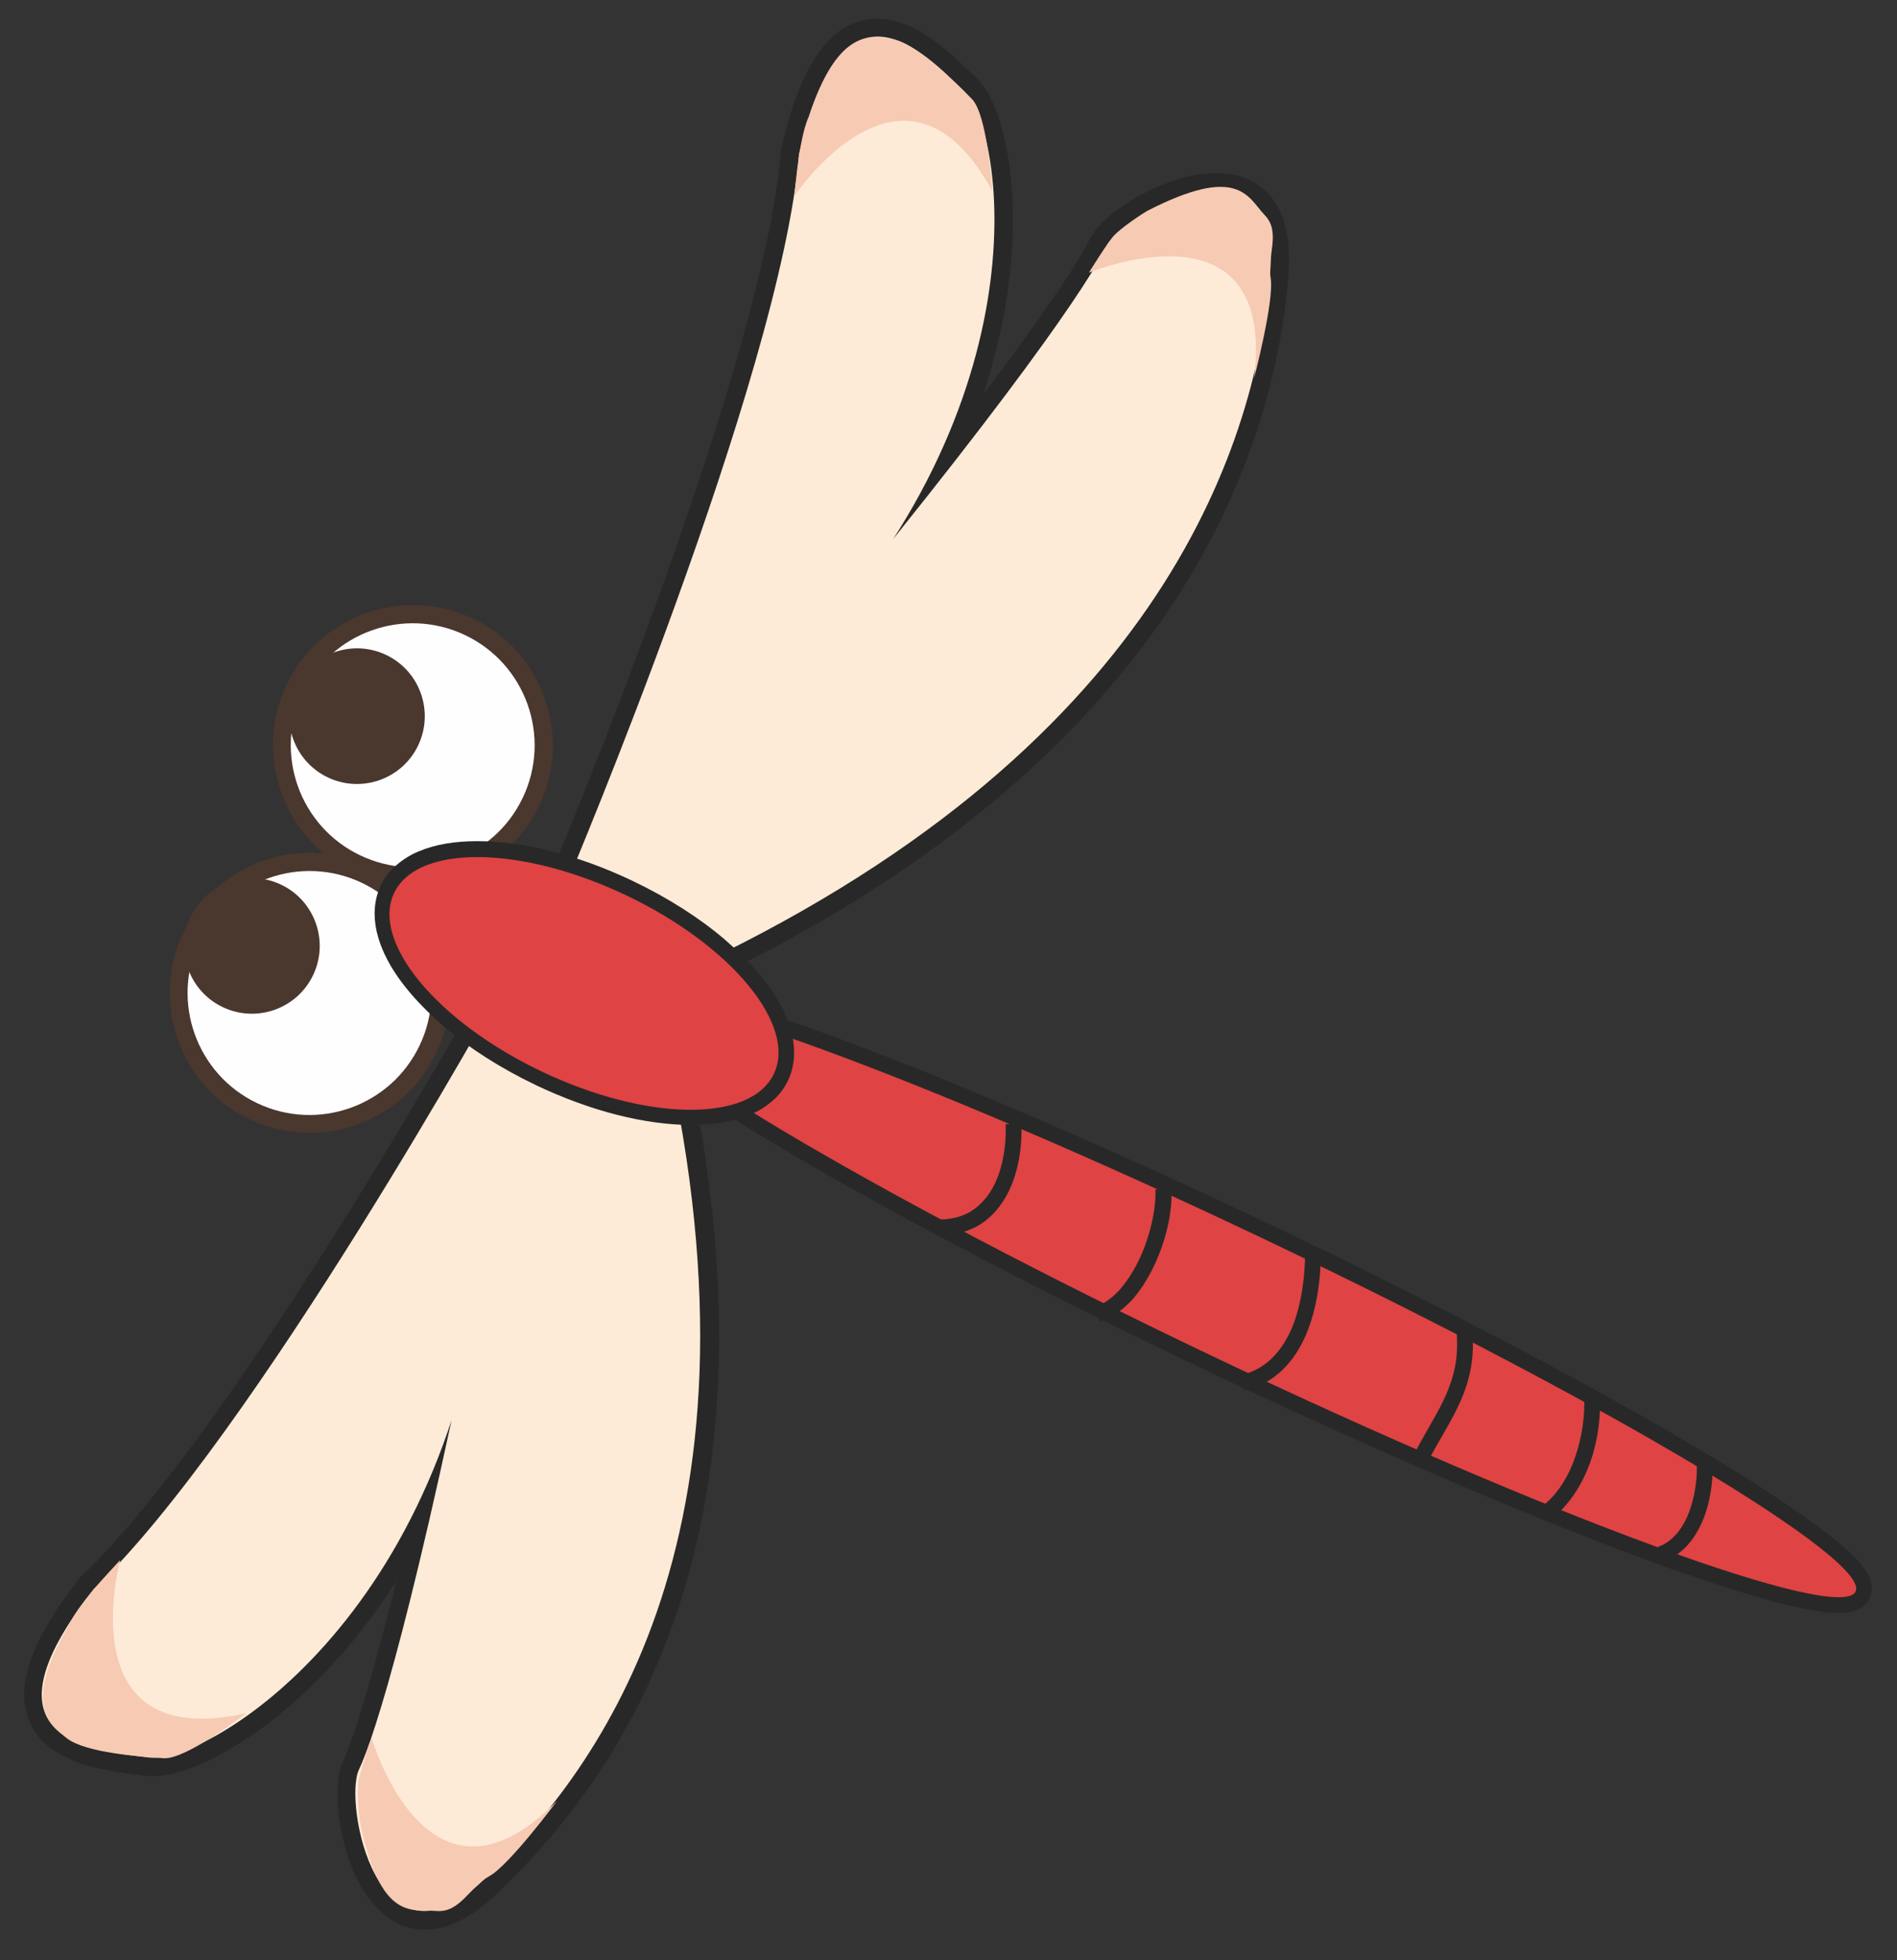 <?xml version="1.0" encoding="UTF-8"?>
<!DOCTYPE svg PUBLIC "-//W3C//DTD SVG 1.1//EN" "http://www.w3.org/Graphics/SVG/1.1/DTD/svg11.dtd">
<svg version="1.1" xmlns="http://www.w3.org/2000/svg" xmlns:xlink="http://www.w3.org/1999/xlink" x="0" y="0" width="364" height="376" viewBox="0, 0, 364, 376">
  <rect x="0" y="0" width="364" height="376" fill="#333333" stroke="none"/>
  <g id="ƒŒƒCƒ_x201e__x0081__x005b__x0020_1">
    <path d="M69.434,169.333 L67.922,172.501 C71.522,174.229 74.33,176.821 76.274,179.989 C78.218,183.157 79.298,186.757 79.298,190.501 C79.298,193.381 78.65,196.26 77.354,199.068 C75.626,202.668 73.034,205.476 69.866,207.42 C66.698,209.364 63.099,210.444 59.355,210.444 C56.475,210.444 53.595,209.796 50.787,208.5 C47.187,206.772 44.379,204.18 42.435,201.012 C40.491,197.844 39.411,194.244 39.411,190.501 C39.411,187.621 40.059,184.741 41.355,181.933 C43.083,178.333 45.675,175.525 48.843,173.581 C52.011,171.637 55.611,170.557 59.355,170.557 C62.235,170.557 65.114,171.205 67.922,172.501 L69.434,169.333 L70.946,166.165 C67.202,164.365 63.243,163.573 59.427,163.573 C54.387,163.573 49.491,165.013 45.243,167.605 C40.995,170.197 37.395,174.085 35.163,178.909 C33.363,182.653 32.571,186.613 32.571,190.429 C32.571,195.468 34.011,200.364 36.603,204.612 C39.195,208.86 43.083,212.46 47.907,214.692 C51.651,216.492 55.611,217.284 59.427,217.284 C64.467,217.284 69.362,215.844 73.61,213.252 C77.858,210.66 81.458,206.772 83.69,201.948 C85.49,198.204 86.282,194.244 86.282,190.429 C86.282,185.389 84.842,180.493 82.25,176.245 C79.658,171.997 75.77,168.397 70.946,166.165 L69.434,169.333 z" fill="#4A372E"/>
    <path d="M69.434,169.333 C81.098,174.877 86.066,188.845 80.522,200.508 C74.978,212.172 61.011,217.14 49.347,211.596 C37.683,206.052 32.715,192.085 38.259,180.421 C43.803,168.757 57.771,163.789 69.434,169.333 z" fill="#FEFEFE"/>
    <path d="M53.955,169.693 C60.435,172.789 63.171,180.565 60.075,187.045 C56.979,193.524 49.203,196.26 42.723,193.164 C36.243,190.069 33.507,182.293 36.603,175.813 C39.699,169.333 47.475,166.597 53.955,169.693 z" fill="#4A372E"/>
    <path d="M127.609,200.436 L124.225,201.228 C128.905,221.892 130.849,240.18 130.849,256.236 C130.849,284.964 124.585,306.78 116.377,323.267 C108.169,339.755 97.946,350.987 89.882,358.547 C87.938,360.347 86.282,361.499 84.842,362.219 C83.402,362.939 82.322,363.155 81.386,363.155 C80.666,363.155 80.09,363.011 79.514,362.795 C78.506,362.363 77.426,361.571 76.49,360.275 C74.978,358.331 73.682,355.523 72.89,352.571 C72.026,349.619 71.666,346.523 71.666,344.219 C71.666,343.355 71.738,342.635 71.81,342.059 C71.882,341.483 72.026,341.123 72.026,341.123 C72.89,339.251 73.97,336.443 75.41,332.051 C79.658,318.875 86.642,291.804 97.082,239.316 L93.626,238.668 L90.17,238.308 C86.786,272.724 74.114,296.628 60.939,311.964 C54.315,319.667 47.547,325.139 41.859,328.739 C38.979,330.539 36.387,331.835 34.227,332.627 C33.147,333.059 32.139,333.347 31.347,333.491 C30.555,333.707 29.835,333.779 29.403,333.779 C29.259,333.779 29.115,333.779 29.043,333.779 L28.899,333.779 L29.043,333.779 C27.1,333.563 24.94,333.275 22.78,332.915 C21.196,332.627 19.612,332.267 18.172,331.835 C16.012,331.187 14.212,330.251 13.204,329.243 C12.7,328.739 12.268,328.163 12.052,327.587 C11.764,326.939 11.62,326.219 11.62,325.283 C11.62,323.699 12.124,321.395 13.564,318.371 C15.004,315.347 17.308,311.603 20.836,307.212 L18.1,305.052 L20.548,307.572 C28.539,299.94 37.395,288.924 46.251,276.612 C59.571,258.108 72.962,236.724 83.042,219.876 C93.122,203.1 99.818,190.861 99.89,190.861 L96.794,189.133 L94.346,191.653 C94.49,191.797 97.73,194.892 102.913,197.988 C105.505,199.572 108.601,201.156 112.129,202.38 C115.585,203.604 119.473,204.396 123.577,204.396 C125.161,204.396 126.745,204.252 128.329,204.036 L127.753,200.58 L124.369,201.372 L127.753,200.58 L127.177,197.124 C125.953,197.34 124.801,197.412 123.577,197.412 C120.409,197.412 117.313,196.764 114.433,195.756 C110.113,194.244 106.225,191.941 103.489,189.997 C102.122,189.061 101.042,188.125 100.322,187.549 C99.962,187.261 99.674,186.973 99.458,186.829 C99.386,186.757 99.314,186.685 99.242,186.613 L99.17,186.541 L99.17,186.541 L98.162,187.621 L99.17,186.541 L99.17,186.541 L98.162,187.621 L99.17,186.541 L95.858,183.373 L93.626,187.333 C93.626,187.333 93.554,187.405 93.482,187.549 C92.114,190.069 79.946,211.812 64.467,236.436 C56.691,248.748 48.123,261.78 39.699,273.444 C31.203,285.108 22.852,295.476 15.652,302.316 L15.436,302.46 L15.292,302.676 C11.548,307.428 8.956,311.531 7.228,315.203 C5.5,318.875 4.636,322.115 4.636,325.067 C4.636,326.723 4.924,328.235 5.428,329.675 C6.364,332.123 8.02,334.067 9.892,335.435 C11.332,336.443 12.916,337.235 14.5,337.883 C16.876,338.819 19.396,339.323 21.772,339.755 C24.148,340.187 26.38,340.403 28.179,340.619 L28.179,340.619 C28.611,340.691 28.971,340.691 29.403,340.691 C30.483,340.691 31.635,340.547 32.859,340.259 C35.091,339.755 37.611,338.819 40.347,337.523 C45.171,335.147 50.715,331.547 56.475,326.435 C65.114,318.803 74.186,307.932 81.674,293.46 C89.162,278.988 94.994,260.916 97.154,238.884 L90.242,237.876 C83.33,272.724 77.93,296.34 73.826,311.964 C71.81,319.739 70.082,325.571 68.786,329.819 C67.418,333.995 66.41,336.659 65.762,338.027 C65.33,338.963 65.114,339.899 64.971,340.907 C64.827,341.915 64.755,342.995 64.755,344.075 C64.755,346.379 65.042,349.043 65.618,351.779 C66.482,355.883 67.994,360.131 70.442,363.659 C71.666,365.387 73.178,366.971 75.05,368.195 C76.922,369.419 79.154,370.139 81.53,370.139 C83.69,370.139 85.922,369.563 88.082,368.483 C90.314,367.403 92.546,365.819 94.85,363.659 C103.273,355.739 114.073,343.859 122.785,326.435 C131.497,309.012 137.977,286.116 137.977,256.308 C137.977,239.676 135.961,220.956 131.137,199.788 L130.417,196.548 L127.177,197.124 L127.753,200.58 z" fill="#282828"/>
    <path d="M127.609,200.436 C149.352,296.268 113.353,341.267 92.33,360.995 C72.386,379.643 65.906,345.803 68.858,339.467 C71.882,333.131 79.802,308.363 93.626,238.524 C86.642,310.379 39.555,338.459 28.539,337.091 C17.524,335.723 -5.012,334.067 17.956,304.836 C48.771,275.46 96.65,188.917 96.65,188.917 C96.65,188.917 111.481,203.028 127.609,200.364 z" fill="#FDEBD7"/>
    <path d="M23.068,299.22 C23.068,299.22 12.916,336.299 47.259,328.595 C47.259,328.595 35.739,337.523 31.419,337.235 C27.1,336.947 16.444,336.227 12.844,333.419 C9.244,330.611 4.348,326.723 13.348,311.459 C14.5,308.94 17.092,305.988 18.172,304.62 C19.252,303.324 23.068,299.22 23.068,299.22 z" fill="#F7CAB4"/>
    <path d="M71.306,333.347 C71.306,333.347 82.106,370.571 106.873,345.443 C106.873,345.443 97.73,357.755 93.914,359.843 C90.098,361.931 88.298,366.899 83.762,366.539 C79.226,366.107 73.034,368.843 69.074,349.475 C68.714,346.739 68.57,343.427 68.786,341.699 C69.002,339.971 71.306,333.347 71.306,333.347 z" fill="#F7CAB4"/>
    <path d="M138.409,182.941 L139.992,186.109 C184.559,164.077 210.911,138.085 226.318,113.821 C241.726,89.557 246.19,67.022 247.27,52.19 C247.342,51.254 247.342,50.39 247.342,49.526 C247.342,46.862 246.982,44.486 246.334,42.398 C245.83,40.814 245.11,39.446 244.246,38.222 C242.95,36.422 241.15,35.054 239.278,34.262 C237.406,33.47 235.39,33.182 233.374,33.182 C230.782,33.182 228.19,33.686 225.67,34.478 C221.926,35.702 218.398,37.502 215.518,39.446 C214.079,40.454 212.783,41.39 211.703,42.47 C211.199,42.974 210.695,43.478 210.263,44.054 C209.831,44.63 209.471,45.206 209.111,45.854 C208.463,47.222 207.095,49.67 204.647,53.342 C197.375,64.502 180.887,86.893 146.76,127.933 L151.944,132.685 C168.576,116.269 179.159,99.421 185.639,83.797 C192.047,68.174 194.351,53.774 194.351,42.182 C194.351,35.486 193.631,29.798 192.407,25.262 C191.831,22.958 191.111,21.014 190.319,19.286 C189.527,17.558 188.591,16.19 187.439,15.038 C185.351,13.094 182.687,10.358 179.519,7.982 C177.935,6.83 176.28,5.75 174.408,4.958 C172.536,4.166 170.52,3.59 168.36,3.59 C166.416,3.59 164.328,4.094 162.456,5.102 C161.016,5.894 159.72,6.974 158.496,8.342 C156.696,10.358 155.112,13.022 153.672,16.406 C152.232,19.79 150.936,23.894 149.856,28.862 L149.784,29.078 L149.784,29.294 C149.352,34.406 148.416,40.382 146.976,47.006 C142.008,70.19 131.641,100.429 122.569,124.837 C118.033,137.005 113.785,147.733 110.689,155.437 C109.177,159.253 107.881,162.349 107.017,164.437 C106.585,165.517 106.225,166.309 106.009,166.885 C105.793,167.461 105.649,167.749 105.649,167.749 L104.137,171.349 L107.953,172.429 L108.025,172.429 C108.673,172.645 114.865,174.445 121.273,176.965 C124.513,178.261 127.753,179.701 130.417,181.141 C131.713,181.861 132.937,182.581 133.801,183.301 C134.665,183.949 135.313,184.597 135.529,184.957 L137.257,187.405 L139.92,186.109 L138.337,182.941 L141.216,180.925 C140.28,179.629 139.129,178.549 137.833,177.613 C135.529,175.885 132.721,174.373 129.697,173.005 C125.161,170.917 120.265,169.117 116.449,167.821 C112.633,166.525 109.897,165.733 109.897,165.733 L108.961,169.117 L112.201,170.485 C112.201,170.485 122.497,146.149 133.225,116.485 C138.553,101.653 144.024,85.453 148.416,70.262 C150.576,62.702 152.52,55.358 153.96,48.518 C155.4,41.678 156.48,35.414 156.912,29.87 L153.456,29.582 L156.84,30.374 C157.776,26.198 158.784,22.814 159.864,20.078 C161.448,15.974 163.176,13.526 164.616,12.158 C165.336,11.51 165.984,11.078 166.632,10.862 C167.28,10.646 167.856,10.502 168.504,10.502 C169.44,10.502 170.52,10.718 171.744,11.294 C173.544,12.086 175.56,13.454 177.431,15.11 C179.303,16.694 181.103,18.494 182.759,20.006 C183.047,20.222 183.623,21.014 184.199,22.238 C185.063,24.038 185.927,26.702 186.503,30.086 C187.151,33.47 187.511,37.502 187.511,42.11 C187.511,52.766 185.423,66.302 179.303,81.061 C173.184,95.821 163.176,111.877 147.192,127.645 L149.64,130.165 L152.304,132.397 C175.128,104.965 190.103,85.813 199.751,72.638 C204.575,66.086 208.103,60.974 210.623,57.158 C213.143,53.27 214.654,50.678 215.518,48.806 C215.518,48.806 215.662,48.518 216.022,48.086 C216.598,47.438 217.678,46.502 218.902,45.566 C220.846,44.198 223.366,42.758 225.958,41.75 C228.55,40.742 231.214,40.094 233.374,40.094 C234.526,40.094 235.462,40.238 236.254,40.526 C236.83,40.742 237.334,41.03 237.766,41.39 C238.414,41.966 238.99,42.686 239.494,43.982 C239.998,45.278 240.286,47.006 240.286,49.454 C240.286,50.102 240.286,50.822 240.214,51.614 C239.206,65.582 235.03,86.821 220.342,110.005 C205.655,133.117 180.383,158.245 136.825,179.773 L138.409,182.941 L141.288,180.925 L138.409,182.941 z" fill="#282828"/>
    <path d="M138.409,182.941 C226.534,139.381 241.654,80.701 243.742,51.902 C245.686,24.686 215.302,40.958 212.279,47.294 C209.255,53.63 194.999,75.373 149.496,130.165 C200.831,79.477 192.983,25.19 184.991,17.486 C177,9.782 161.52,-6.634 153.312,29.582 C149.928,72.062 108.889,169.117 108.889,169.117 C108.889,169.117 133.657,176.245 138.409,183.013 z" fill="#FDEBD7"/>
    <path d="M152.304,37.79 C152.304,37.79 173.544,5.678 190.391,36.638 C190.391,36.638 189.527,22.094 186.503,18.998 C183.407,15.902 175.848,8.342 171.384,7.55 C166.92,6.686 160.728,5.606 155.184,22.382 C154.032,24.902 153.528,28.79 153.24,30.518 C152.952,32.174 152.376,37.79 152.376,37.79 z" fill="#F7CAB4"/>
    <path d="M209.039,52.262 C209.039,52.262 244.894,37.502 240.646,72.494 C240.646,72.494 244.534,57.662 243.814,53.342 C243.094,49.022 245.83,44.486 242.662,41.246 C239.494,37.934 237.766,31.382 220.126,40.454 C217.75,41.894 215.087,43.838 213.863,45.062 C212.639,46.286 208.967,52.262 208.967,52.262 z" fill="#F7CAB4"/>
    <path d="M243.022,237.876 L241.726,240.612 C273.405,255.732 301.628,270.564 321.86,282.588 C331.939,288.564 340.075,293.82 345.547,297.924 C348.283,300.012 350.371,301.74 351.667,303.108 C352.315,303.756 352.747,304.332 352.963,304.692 C353.035,304.836 353.107,304.98 353.107,304.98 L353.107,304.98 L353.971,304.692 L353.107,304.692 C353.107,304.836 353.107,304.98 353.107,304.98 L353.971,304.692 L353.107,304.692 L354.835,304.692 L353.323,303.972 C353.179,304.26 353.179,304.548 353.179,304.692 L354.907,304.692 L353.395,303.972 L354.907,304.692 L353.899,303.324 C353.755,303.396 353.539,303.684 353.395,303.972 L354.907,304.692 L353.899,303.324 L354.403,303.972 L354.115,303.18 C354.115,303.18 354.043,303.18 353.899,303.324 L354.403,303.972 L354.115,303.18 L354.115,303.18 C354.043,303.18 353.611,303.324 352.891,303.324 C351.595,303.324 349.507,303.036 346.915,302.532 C342.307,301.596 336.043,299.724 328.483,297.204 C305.804,289.5 271.461,275.244 233.806,257.316 C202.127,242.196 173.904,227.364 153.672,215.34 C143.592,209.364 135.457,204.108 129.985,200.004 C127.249,197.916 125.161,196.188 123.865,194.82 C123.217,194.172 122.785,193.596 122.569,193.236 C122.497,193.092 122.425,192.948 122.425,192.948 L122.425,192.948 L121.561,193.236 L122.425,193.236 C122.425,193.092 122.425,192.948 122.425,192.948 L121.561,193.236 L122.425,193.236 L120.697,193.236 L122.209,193.956 C122.353,193.668 122.353,193.38 122.353,193.236 L120.625,193.236 L122.137,193.956 L122.137,193.956 L120.625,193.236 L121.633,194.604 C121.777,194.532 121.993,194.244 122.137,193.956 L120.625,193.236 L121.633,194.604 L121.129,193.956 L121.417,194.748 C121.417,194.748 121.489,194.748 121.633,194.604 L121.129,193.956 L121.417,194.748 L121.417,194.748 C121.489,194.748 121.921,194.604 122.641,194.604 C123.937,194.604 126.025,194.892 128.617,195.396 C133.225,196.332 139.489,198.204 147.048,200.724 C169.728,208.428 204.071,222.684 241.726,240.612 L243.022,237.876 L244.318,235.14 C215.518,221.46 188.663,209.796 167.28,201.588 C156.624,197.484 147.336,194.244 139.777,192.012 C136.033,190.861 132.721,189.997 129.841,189.421 C126.961,188.845 124.657,188.485 122.641,188.485 C121.561,188.485 120.553,188.557 119.545,188.917 C119.041,189.061 118.537,189.349 118.033,189.709 C117.529,190.069 117.025,190.645 116.737,191.293 L116.737,191.293 C116.449,191.868 116.305,192.589 116.305,193.164 C116.305,193.812 116.449,194.388 116.593,194.892 C116.953,195.9 117.529,196.692 118.177,197.556 C119.401,199.14 121.129,200.724 123.361,202.524 C127.249,205.692 132.793,209.508 139.633,213.9 C160.224,226.932 193.199,244.644 231.142,262.716 C259.941,276.396 286.797,288.06 308.18,296.268 C318.836,300.372 328.124,303.612 335.683,305.844 C339.427,306.996 342.739,307.859 345.619,308.436 C348.499,309.012 350.803,309.371 352.819,309.371 C353.899,309.371 354.907,309.299 355.915,308.94 C356.419,308.796 356.923,308.508 357.427,308.148 C357.931,307.788 358.435,307.212 358.723,306.564 C359.011,305.988 359.155,305.34 359.155,304.692 C359.155,304.044 359.011,303.468 358.867,302.964 C358.507,301.956 357.931,301.164 357.283,300.3 C356.059,298.716 354.331,297.132 352.099,295.332 C348.211,292.164 342.667,288.348 335.827,283.956 C315.236,270.924 282.261,253.212 244.318,235.14 L243.022,237.876 z" fill="#282828"/>
    <path d="M243.022,237.876 C308.324,268.98 358.939,299.148 356.059,305.268 C353.107,311.387 297.812,291.156 232.51,260.052 C167.208,228.948 116.593,198.78 119.473,192.66 C122.425,186.541 177.719,206.772 243.022,237.876 z" fill="#DF4343"/>
    <path d="M89.234,121.813 L87.722,124.981 C91.322,126.709 94.13,129.301 96.074,132.469 C98.018,135.637 99.098,139.237 99.098,142.981 C99.098,145.861 98.45,148.741 97.154,151.549 C95.426,155.149 92.834,157.957 89.666,159.901 C86.498,161.845 82.898,162.925 79.154,162.925 C76.274,162.925 73.394,162.277 70.586,160.981 C66.986,159.253 64.179,156.661 62.235,153.493 C60.291,150.325 59.211,146.725 59.211,142.981 C59.211,140.101 59.859,137.221 61.155,134.413 C62.883,130.813 65.474,128.005 68.642,126.061 C71.81,124.117 75.41,123.037 79.154,123.037 C82.034,123.037 84.914,123.685 87.722,124.981 L89.234,121.813 L90.746,118.645 C87.002,116.845 83.042,116.053 79.226,116.053 C74.186,116.053 69.29,117.493 65.042,120.085 C60.795,122.677 57.195,126.565 54.963,131.389 C53.163,135.133 52.371,139.093 52.371,142.909 C52.371,147.949 53.811,152.845 56.403,157.093 C58.995,161.341 62.883,164.941 67.706,167.173 C71.45,168.973 75.41,169.765 79.226,169.765 C84.266,169.765 89.162,168.325 93.41,165.733 C97.658,163.141 101.258,159.253 103.489,154.429 C105.289,150.685 106.081,146.725 106.081,142.909 C106.081,137.869 104.641,132.973 102.05,128.725 C99.458,124.477 95.57,120.877 90.746,118.645 L89.234,121.813 z" fill="#4A372E"/>
    <path d="M89.234,121.813 C100.898,127.357 105.865,141.325 100.322,152.989 C94.778,164.653 80.81,169.621 69.146,164.077 C57.483,158.533 52.515,144.565 58.059,132.901 C63.603,121.237 77.57,116.269 89.234,121.813 z" fill="#FEFEFE"/>
    <path d="M120.121,171.709 L118.825,174.445 C127.249,178.477 134.305,183.517 139.129,188.557 C141.576,191.077 143.376,193.596 144.6,195.9 C145.824,198.204 146.4,200.292 146.4,201.948 C146.4,203.028 146.184,203.892 145.824,204.756 C145.464,205.548 144.96,206.196 144.24,206.772 C143.16,207.708 141.648,208.5 139.705,209.076 C137.761,209.652 135.313,209.94 132.577,209.94 C125.017,209.94 115.225,207.636 105.361,202.884 C96.938,198.852 89.882,193.812 85.058,188.773 C82.61,186.253 80.81,183.733 79.586,181.429 C78.362,179.125 77.786,177.037 77.786,175.381 C77.786,174.301 78.002,173.437 78.362,172.573 C78.722,171.781 79.226,171.133 79.946,170.557 C81.026,169.621 82.538,168.829 84.482,168.253 C86.426,167.677 88.874,167.389 91.61,167.389 C99.17,167.389 108.961,169.693 118.825,174.445 L120.121,171.709 L121.417,168.973 C110.833,163.933 100.322,161.341 91.61,161.341 C87.362,161.341 83.618,161.917 80.378,163.285 C78.794,163.933 77.282,164.869 76.058,165.949 C74.762,167.029 73.754,168.397 73.034,169.909 C72.242,171.565 71.882,173.437 71.882,175.237 C71.882,178.189 72.818,181.213 74.33,184.093 C76.634,188.485 80.45,192.805 85.274,196.98 C90.098,201.084 96.074,204.9 102.841,208.14 C113.425,213.18 123.937,215.772 132.649,215.772 C136.897,215.772 140.64,215.196 143.88,213.828 C145.464,213.18 146.976,212.244 148.2,211.164 C149.496,210.084 150.504,208.716 151.224,207.204 C152.016,205.548 152.376,203.676 152.376,201.876 C152.376,198.924 151.44,195.9 149.928,193.02 C147.624,188.629 143.808,184.309 138.985,180.133 C134.161,176.029 128.185,172.213 121.417,168.973 L120.121,171.709 z" fill="#282828"/>
    <path d="M120.121,171.709 C140.281,181.285 152.952,196.62 148.488,205.98 C144.024,215.34 124.153,215.124 103.993,205.548 C83.834,195.972 71.162,180.637 75.626,171.277 C80.09,161.917 99.962,162.133 120.121,171.709 z" fill="#DF4343"/>
    <path d="M74.114,125.629 C80.594,128.725 83.33,136.501 80.234,142.981 C77.138,149.461 69.362,152.197 62.883,149.101 C56.403,146.005 53.667,138.229 56.763,131.749 C59.859,125.269 67.634,122.533 74.114,125.629 z" fill="#4A372E"/>
    <path d="M192.983,215.412 C192.983,215.844 192.983,216.276 192.983,216.708 C192.983,221.028 192.047,225.42 190.031,228.588 C189.023,230.172 187.727,231.468 186.215,232.404 C184.631,233.34 182.759,233.844 180.455,233.916 L180.455,236.94 C183.263,236.94 185.639,236.22 187.727,235.068 C190.751,233.268 192.839,230.388 194.135,227.22 C195.431,223.98 196.007,220.38 196.007,216.852 C196.007,216.348 196.007,215.916 196.007,215.484 L192.983,215.628 z" fill="#282828"/>
    <path d="M221.71,228.156 C221.71,228.444 221.71,228.732 221.71,229.02 C221.71,232.62 220.486,237.732 218.398,241.98 C217.318,244.14 216.022,246.084 214.654,247.596 C213.215,249.108 211.703,250.188 210.119,250.62 L210.983,253.5 C213.215,252.852 215.158,251.412 216.886,249.684 C219.406,247.02 221.35,243.42 222.718,239.748 C224.086,236.076 224.806,232.26 224.806,229.02 C224.806,228.66 224.806,228.372 224.806,228.012 L221.782,228.156 z" fill="#282828"/>
    <path d="M250.438,239.892 C250.438,244.572 249.79,250.116 247.918,254.652 C246.982,256.884 245.686,258.9 244.102,260.484 C242.446,262.068 240.502,263.22 237.982,263.796 L238.702,266.748 C241.726,266.028 244.246,264.588 246.19,262.644 C249.142,259.764 250.942,255.876 252.022,251.844 C253.101,247.812 253.461,243.564 253.461,239.892 L250.438,239.892 z" fill="#282828"/>
    <path d="M279.525,255.948 C279.597,256.596 279.597,257.244 279.597,257.892 C279.597,262.068 278.517,265.38 276.933,268.692 C275.349,272.004 273.189,275.244 271.245,279.132 L273.909,280.5 C275.781,276.828 277.941,273.588 279.669,269.988 C281.397,266.46 282.621,262.572 282.621,257.892 C282.621,257.172 282.621,256.452 282.549,255.732 L279.525,255.948 z" fill="#282828"/>
    <path d="M304.004,268.116 C304.004,268.476 304.004,268.836 304.004,269.124 C304.004,272.796 303.284,276.9 301.844,280.572 C300.404,284.244 298.172,287.412 295.292,289.356 L296.948,291.876 C300.476,289.428 302.996,285.756 304.652,281.724 C306.308,277.692 307.028,273.228 307.028,269.196 C307.028,268.836 307.028,268.404 307.028,268.044 L304.004,268.188 z" fill="#282828"/>
    <path d="M325.604,280.86 C325.604,281.076 325.604,281.364 325.604,281.652 C325.604,283.74 325.244,287.052 324.092,290.076 C323.516,291.588 322.724,292.956 321.788,294.108 C320.78,295.26 319.628,296.196 318.116,296.7 L319.196,299.508 C321.212,298.788 322.868,297.492 324.092,296.052 C325.964,293.82 327.116,291.084 327.763,288.492 C328.411,285.9 328.627,283.452 328.627,281.652 C328.627,281.292 328.627,280.932 328.627,280.644 L325.604,280.788 z" fill="#282828"/>
  </g>
</svg>
